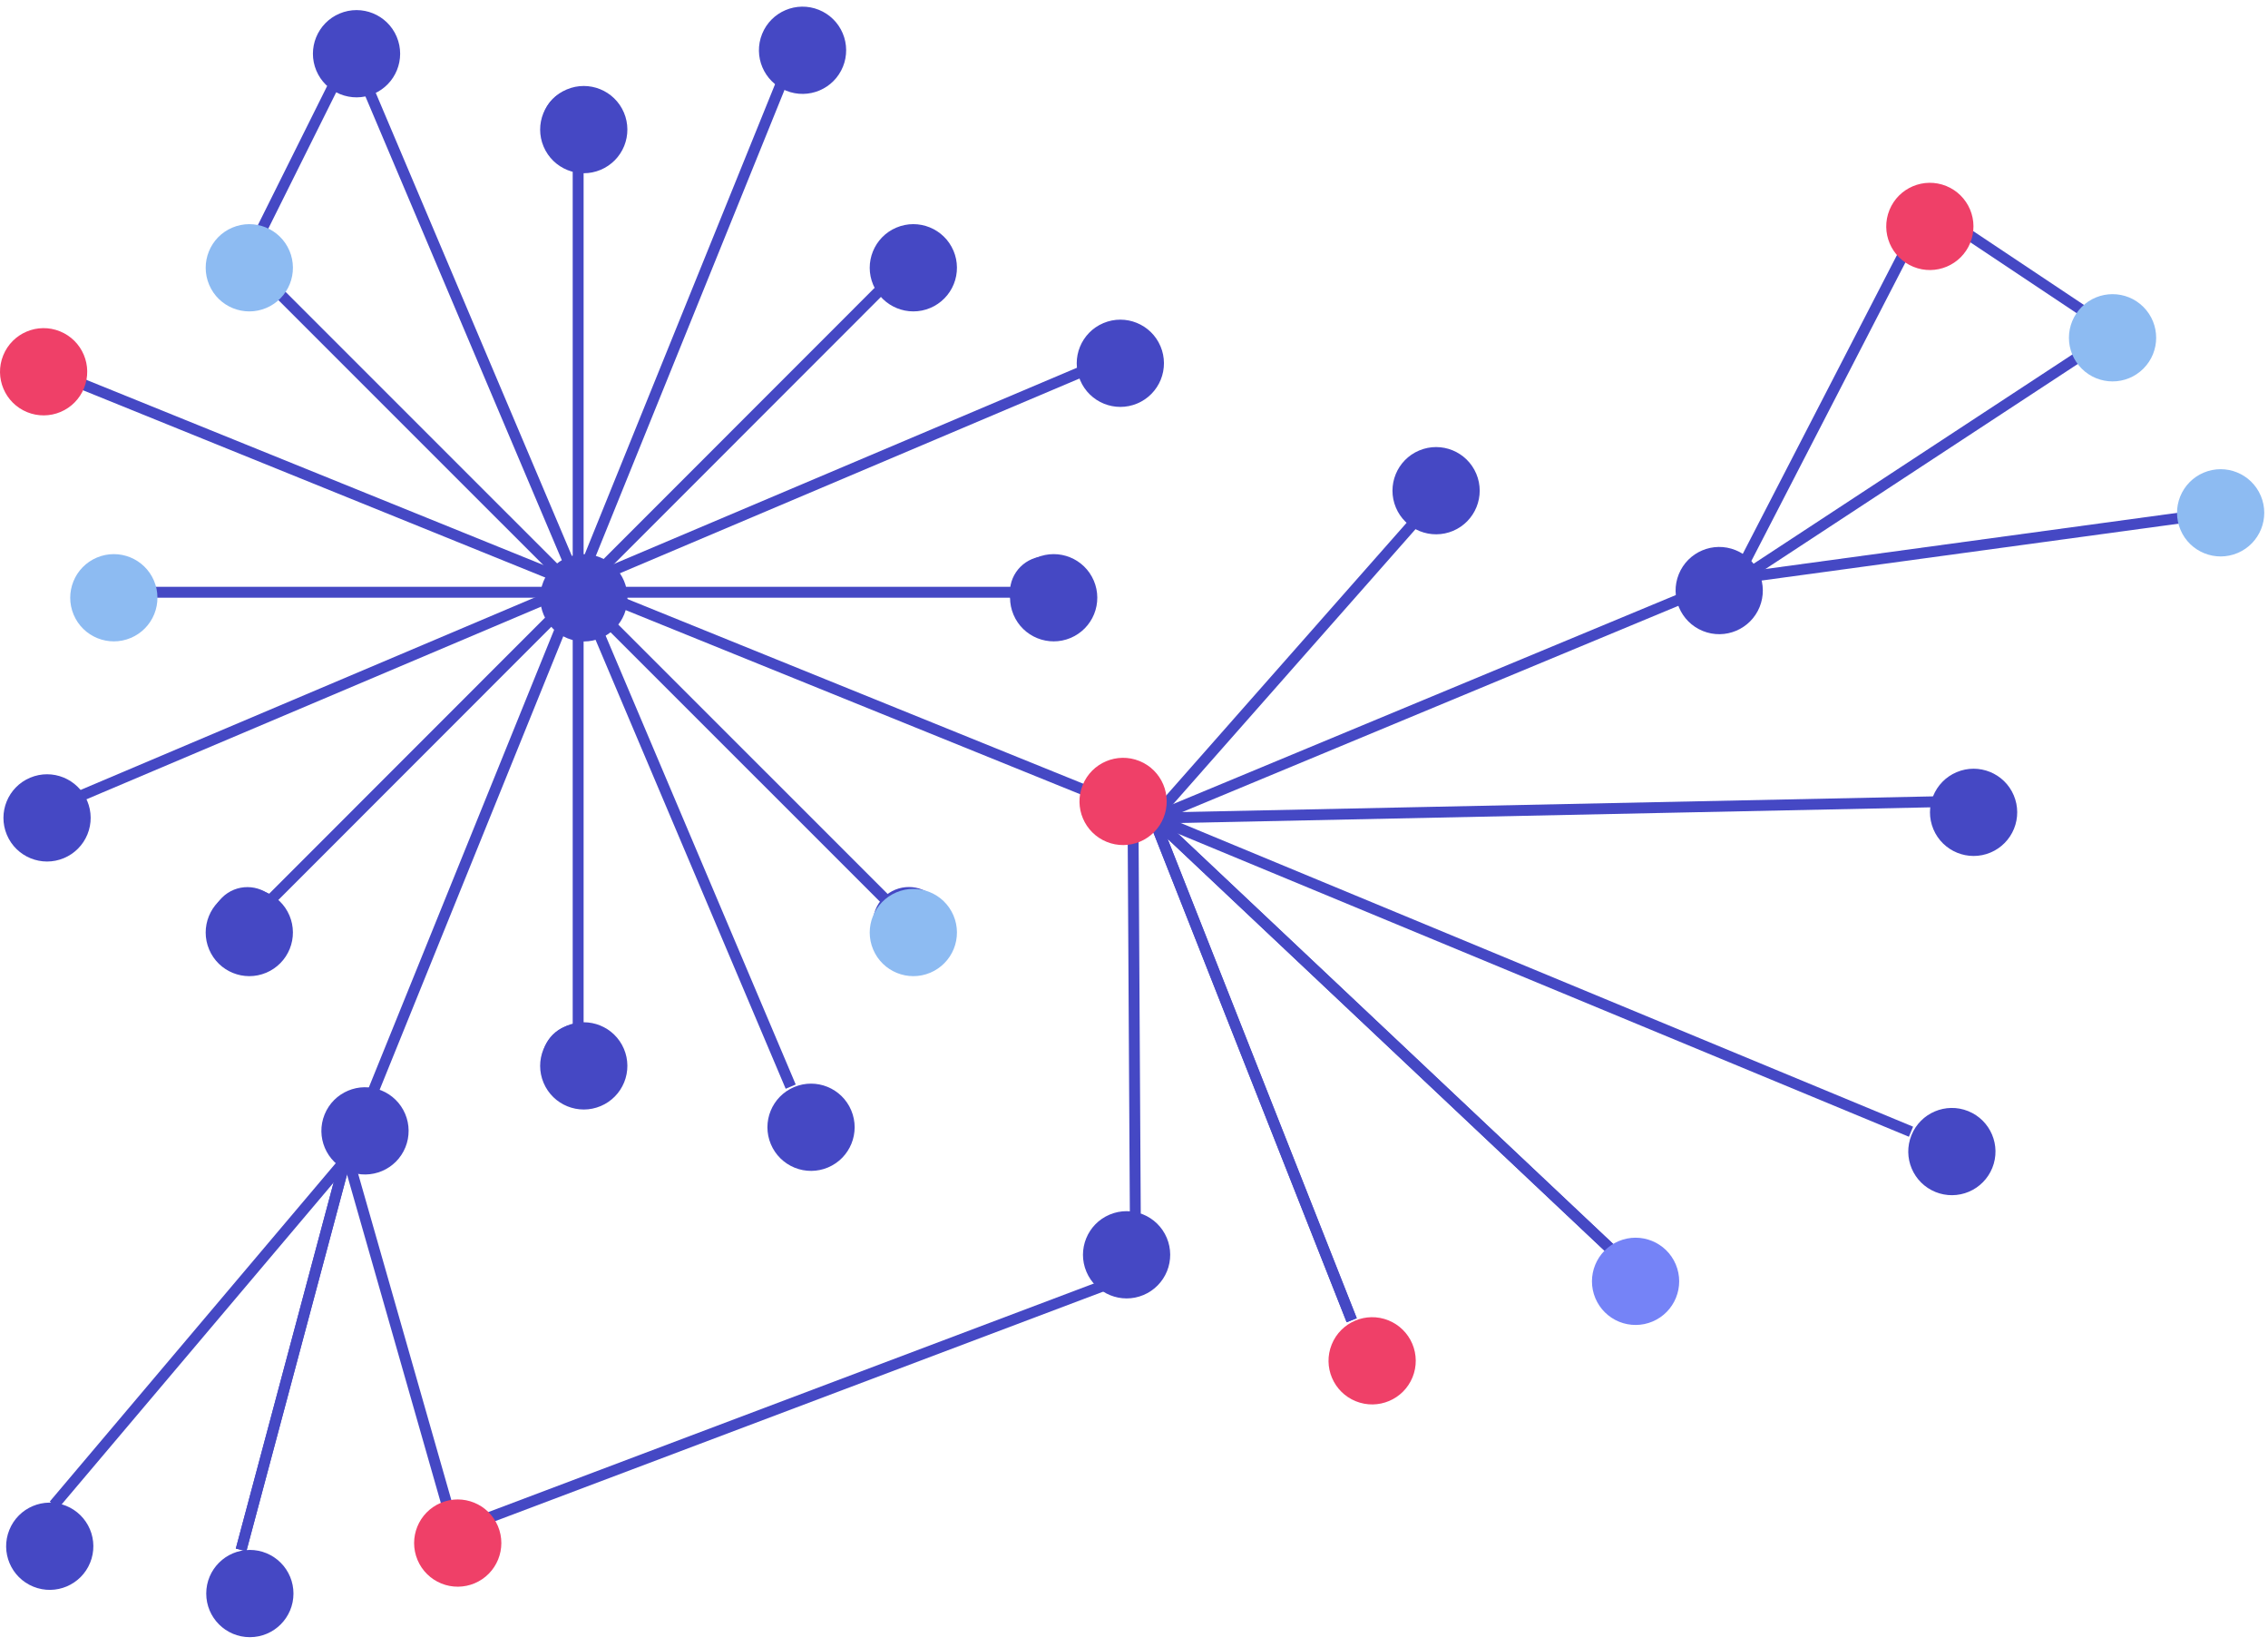 <svg xmlns="http://www.w3.org/2000/svg" width="208" height="151" viewBox="0 0 208 151" fill="none"><path fill-rule="evenodd" clip-rule="evenodd" d="M50.226 11.408C50.226 9.863 51.478 8.611 53.023 8.611C53.765 8.611 54.477 8.905 55.002 9.43C55.526 9.955 55.821 10.666 55.821 11.408C55.821 12.953 54.568 14.206 53.023 14.206C51.478 14.206 50.226 12.953 50.226 11.408Z" fill="#4548C4" stroke="#4548C4"></path><path fill-rule="evenodd" clip-rule="evenodd" d="M50.226 97.196C50.226 95.65 51.478 94.398 53.023 94.398C53.765 94.398 54.477 94.693 55.002 95.217C55.526 95.742 55.821 96.454 55.821 97.196C55.821 98.741 54.568 99.993 53.023 99.993C51.478 99.993 50.226 98.741 50.226 97.196Z" fill="#4548C4" stroke="#4548C4"></path><path d="M53.023 14.205V94.396" stroke="#4548C4"></path><path fill-rule="evenodd" clip-rule="evenodd" d="M95.917 51.504C97.462 51.504 98.715 52.757 98.715 54.302C98.715 55.044 98.42 55.756 97.895 56.28C97.37 56.805 96.659 57.1 95.917 57.1C94.372 57.1 93.119 55.847 93.119 54.302C93.119 52.757 94.372 51.504 95.917 51.504Z" fill="#4548C4" stroke="#4548C4"></path><path fill-rule="evenodd" clip-rule="evenodd" d="M10.13 51.505C11.675 51.505 12.927 52.757 12.927 54.302C12.927 55.044 12.633 55.756 12.108 56.281C11.583 56.805 10.872 57.1 10.13 57.1C8.585 57.1 7.332 55.847 7.332 54.302C7.332 52.757 8.585 51.505 10.13 51.505Z" fill="#4548C4" stroke="#4548C4"></path><path d="M93.12 54.302H12.929" stroke="#4548C4"></path><path fill-rule="evenodd" clip-rule="evenodd" d="M20.715 82.653C21.81 81.562 23.583 81.565 24.674 82.66C25.199 83.186 25.492 83.899 25.491 84.641C25.49 85.384 25.194 86.095 24.668 86.62C23.573 87.711 21.8 87.708 20.708 86.613C19.617 85.518 19.62 83.745 20.715 82.653Z" fill="#4548C4" stroke="#4548C4"></path><path d="M80.588 26.72L24.675 82.66" stroke="#4548C4"></path><path fill-rule="evenodd" clip-rule="evenodd" d="M85.338 82.652C86.43 83.747 86.427 85.52 85.332 86.611C84.806 87.135 84.093 87.429 83.351 87.428C82.608 87.427 81.897 87.13 81.372 86.605C80.281 85.509 80.284 83.737 81.379 82.645C82.474 81.553 84.247 81.556 85.338 82.652Z" fill="#4548C4" stroke="#4548C4"></path><path fill-rule="evenodd" clip-rule="evenodd" d="M24.677 21.989C25.769 23.085 25.766 24.857 24.671 25.949C24.145 26.473 23.432 26.767 22.69 26.766C21.947 26.764 21.235 26.468 20.711 25.942C19.62 24.847 19.623 23.074 20.718 21.983C21.813 20.891 23.586 20.894 24.677 21.989Z" fill="#4548C4" stroke="#4548C4"></path><path d="M81.379 82.644L24.678 25.956" stroke="#4548C4"></path><path d="M175.259 103.763L105.719 74.936" stroke="#4548C4"></path><path d="M71.78 7.327L34.27 99.939" stroke="#4548C4"></path><path d="M99.331 72.39L6.719 34.881" stroke="#4548C4"></path><path d="M99.021 34.153L7.009 73.131" stroke="#4548C4"></path><path d="M72.516 99.63L33.538 7.618" stroke="#4548C4"></path><path d="M31.652 106.404L22.109 142.11" stroke="#4548C4"></path><path d="M31.652 106.404L22.109 142.11" stroke="#4548C4" stroke-miterlimit="10" stroke-linejoin="round"></path><path d="M31.653 106.403L4.941 138" stroke="#4548C4"></path><path d="M42 141.481L32 106.481" stroke="#4548C4"></path><path d="M103.922 76.909L104.12 111.306" stroke="#4548C4"></path><path d="M105.793 75.007L123.966 121.048" stroke="#4548C4"></path><path d="M105.793 75.007L123.966 121.048" stroke="#4548C4" stroke-miterlimit="10" stroke-linejoin="round"></path><path d="M105.793 75.007L148.972 115.706" stroke="#4548C4"></path><path d="M105.793 75.007L148.972 115.706" stroke="#4548C4" stroke-miterlimit="10" stroke-linejoin="round"></path><path d="M105.793 75.007L179 73.481" stroke="#4548C4" stroke-miterlimit="10" stroke-linejoin="round"></path><path d="M105.794 75.007L153.95 54.993" stroke="#4548C4"></path><path d="M105.793 75.007L129.871 47.702" stroke="#4548C4"></path><path d="M44.105 139.428L101.5 117.769" stroke="#4548C4"></path><path d="M31.742 5.515L22.897 23.271" stroke="#4548C4"></path><path d="M159 53.481L191 32.481" stroke="#4548C4"></path><path d="M179 20.481L194 30.481" stroke="#4548C4" stroke-miterlimit="10" stroke-linejoin="round"></path><path d="M156 53.481L200 47.481" stroke="#4548C4"></path><path d="M175 22.481L159 53.481" stroke="#4548C4"></path><path fill-rule="evenodd" clip-rule="evenodd" d="M122.133 123.268C122.962 121.221 125.293 120.233 127.341 121.062C128.324 121.46 129.109 122.232 129.523 123.208C129.937 124.185 129.946 125.286 129.548 126.269C128.719 128.316 126.387 129.304 124.34 128.475C122.292 127.647 121.304 125.316 122.133 123.268Z" fill="#EF4068"></path><path fill-rule="evenodd" clip-rule="evenodd" d="M180.508 101.876C182.555 102.705 183.543 105.036 182.715 107.084C182.317 108.067 181.545 108.852 180.568 109.266C179.592 109.68 178.491 109.689 177.508 109.291C175.46 108.462 174.472 106.131 175.301 104.083C176.129 102.036 178.461 101.048 180.508 101.876Z" fill="#4548C4"></path><path fill-rule="evenodd" clip-rule="evenodd" d="M179.446 70.797C181.481 69.938 183.827 70.892 184.686 72.927C185.098 73.904 185.105 75.005 184.705 75.988C184.306 76.97 183.532 77.754 182.555 78.166C180.52 79.024 178.174 78.07 177.315 76.035C176.457 74 177.411 71.655 179.446 70.797Z" fill="#4548C4"></path><path fill-rule="evenodd" clip-rule="evenodd" d="M101.766 111.363C103.802 110.505 106.147 111.459 107.006 113.494C107.418 114.471 107.425 115.572 107.026 116.555C106.626 117.537 105.853 118.321 104.875 118.733C102.84 119.591 100.494 118.637 99.636 116.602C98.777 114.567 99.731 112.222 101.766 111.363Z" fill="#4548C4"></path><path fill-rule="evenodd" clip-rule="evenodd" d="M153.685 115.927C154.543 117.963 153.589 120.308 151.554 121.167C150.577 121.579 149.476 121.586 148.494 121.187C147.511 120.787 146.728 120.013 146.315 119.036C145.457 117.001 146.411 114.655 148.446 113.797C150.481 112.938 152.826 113.892 153.685 115.927Z" fill="#7583F7"></path><path fill-rule="evenodd" clip-rule="evenodd" d="M135.39 43.436C136.248 45.471 135.294 47.817 133.259 48.675C132.282 49.087 131.181 49.094 130.199 48.695C129.216 48.295 128.433 47.522 128.02 46.544C127.162 44.509 128.116 42.163 130.151 41.305C132.186 40.447 134.531 41.4 135.39 43.436Z" fill="#4548C4"></path><path fill-rule="evenodd" clip-rule="evenodd" d="M69.895 3.108C70.724 1.061 73.056 0.074 75.103 0.903C76.087 1.301 76.871 2.073 77.285 3.05C77.699 4.027 77.707 5.128 77.309 6.111C76.48 8.158 74.148 9.145 72.101 8.316C70.053 7.487 69.066 5.155 69.895 3.108Z" fill="#4548C4"></path><path fill-rule="evenodd" clip-rule="evenodd" d="M29.768 102.184C30.597 100.137 32.929 99.15 34.977 99.979C35.96 100.377 36.744 101.15 37.158 102.126C37.572 103.103 37.58 104.204 37.182 105.187C36.353 107.234 34.021 108.221 31.974 107.392C29.926 106.563 28.939 104.231 29.768 102.184Z" fill="#4548C4"></path><path fill-rule="evenodd" clip-rule="evenodd" d="M104.501 69.775C106.548 70.604 107.536 72.936 106.706 74.983C106.308 75.966 105.536 76.751 104.559 77.165C103.583 77.578 102.482 77.587 101.499 77.189C99.452 76.359 98.464 74.028 99.293 71.98C100.123 69.933 102.454 68.946 104.501 69.775Z" fill="#EF4068"></path><path fill-rule="evenodd" clip-rule="evenodd" d="M5.501 30.379C7.548 31.208 8.536 33.54 7.706 35.587C7.308 36.571 6.536 37.355 5.559 37.769C4.583 38.182 3.482 38.191 2.499 37.793C0.452 36.964 -0.536 34.632 0.294 32.585C1.123 30.537 3.454 29.55 5.501 30.379Z" fill="#EF4068"></path><path fill-rule="evenodd" clip-rule="evenodd" d="M101.194 29.623C103.23 28.765 105.575 29.72 106.433 31.755C106.845 32.732 106.852 33.833 106.452 34.816C106.052 35.798 105.278 36.581 104.301 36.993C102.266 37.851 99.92 36.897 99.062 34.861C98.204 32.826 99.159 30.481 101.194 29.623Z" fill="#4548C4"></path><path fill-rule="evenodd" clip-rule="evenodd" d="M2.763 71.305C4.798 70.447 7.144 71.402 8.001 73.437C8.413 74.414 8.42 75.515 8.02 76.498C7.621 77.48 6.847 78.263 5.869 78.675C3.834 79.533 1.488 78.579 0.63 76.543C-0.227 74.508 0.727 72.163 2.763 71.305Z" fill="#4548C4"></path><path fill-rule="evenodd" clip-rule="evenodd" d="M78.066 101.802C78.924 103.838 77.969 106.183 75.934 107.041C74.957 107.453 73.856 107.46 72.873 107.06C71.891 106.66 71.108 105.887 70.696 104.909C69.838 102.874 70.793 100.528 72.828 99.67C74.863 98.812 77.208 99.767 78.066 101.802Z" fill="#4548C4"></path><path fill-rule="evenodd" clip-rule="evenodd" d="M18.914 146.107C18.914 143.898 20.705 142.107 22.914 142.107C23.975 142.107 24.992 142.529 25.742 143.279C26.493 144.029 26.914 145.047 26.914 146.107C26.914 148.317 25.123 150.107 22.914 150.107C20.705 150.107 18.914 148.317 18.914 146.107Z" fill="#4548C4"></path><path fill-rule="evenodd" clip-rule="evenodd" d="M0.856 140.271C1.684 138.223 4.016 137.235 6.063 138.064C7.047 138.462 7.831 139.234 8.245 140.21C8.659 141.187 8.668 142.288 8.27 143.271C7.442 145.318 5.11 146.306 3.063 145.478C1.015 144.649 0.027 142.318 0.856 140.271Z" fill="#4548C4"></path><path fill-rule="evenodd" clip-rule="evenodd" d="M45.663 139.923C46.522 141.958 45.569 144.304 43.534 145.164C42.557 145.576 41.456 145.584 40.474 145.185C39.491 144.786 38.707 144.012 38.295 143.035C37.435 141 38.388 138.654 40.423 137.795C42.458 136.936 44.803 137.889 45.663 139.923Z" fill="#EF4068"></path><path fill-rule="evenodd" clip-rule="evenodd" d="M196.572 33.799C195.01 35.361 192.477 35.361 190.915 33.799C190.165 33.049 189.743 32.032 189.743 30.971C189.743 29.91 190.165 28.892 190.915 28.142C192.477 26.58 195.01 26.58 196.572 28.142C198.134 29.704 198.134 32.237 196.572 33.799Z" fill="#8DBBF2"></path><path fill-rule="evenodd" clip-rule="evenodd" d="M205.217 50.701C203.184 51.563 200.836 50.613 199.974 48.58C199.56 47.603 199.551 46.502 199.949 45.519C200.347 44.536 201.119 43.751 202.096 43.337C204.13 42.475 206.477 43.425 207.339 45.459C208.201 47.492 207.251 49.839 205.217 50.701Z" fill="#8DBBF2"></path><path fill-rule="evenodd" clip-rule="evenodd" d="M173.283 19.255C174.115 17.209 176.447 16.224 178.494 17.055C179.477 17.454 180.261 18.228 180.673 19.205C181.086 20.182 181.093 21.283 180.694 22.265C179.863 24.311 177.53 25.296 175.484 24.465C173.437 23.634 172.452 21.302 173.283 19.255Z" fill="#EF4068"></path><path fill-rule="evenodd" clip-rule="evenodd" d="M82.204 20.869C84.238 20.008 86.585 20.959 87.446 22.993C87.86 23.969 87.868 25.07 87.47 26.053C87.072 27.036 86.299 27.821 85.323 28.234C83.288 29.095 80.941 28.145 80.08 26.111C79.219 24.077 80.17 21.73 82.204 20.869Z" fill="#4548C4"></path><path fill-rule="evenodd" clip-rule="evenodd" d="M8.881 51.123C10.915 50.262 13.262 51.213 14.123 53.247C14.537 54.224 14.545 55.324 14.147 56.307C13.749 57.29 12.976 58.075 11.999 58.488C9.965 59.349 7.618 58.399 6.757 56.365C5.896 54.331 6.847 51.984 8.881 51.123Z" fill="#8DBBF2"></path><path fill-rule="evenodd" clip-rule="evenodd" d="M21.305 20.87C23.34 20.009 25.686 20.96 26.548 22.993C26.961 23.97 26.97 25.071 26.572 26.054C26.173 27.037 25.401 27.822 24.424 28.235C22.39 29.096 20.043 28.145 19.182 26.112C18.321 24.078 19.271 21.731 21.305 20.87Z" fill="#8DBBF2"></path><path fill-rule="evenodd" clip-rule="evenodd" d="M51.978 8.201C54.012 7.34 56.359 8.291 57.221 10.324C57.634 11.301 57.643 12.402 57.245 13.385C56.846 14.368 56.074 15.152 55.097 15.566C53.063 16.427 50.716 15.476 49.855 13.443C48.993 11.409 49.944 9.062 51.978 8.201Z" fill="#4548C4"></path><path fill-rule="evenodd" clip-rule="evenodd" d="M95.075 51.123C97.109 50.262 99.456 51.213 100.317 53.247C100.731 54.224 100.739 55.324 100.341 56.307C99.943 57.29 99.17 58.075 98.194 58.488C96.16 59.349 93.812 58.399 92.951 56.365C92.09 54.331 93.041 51.984 95.075 51.123Z" fill="#4548C4"></path><path fill-rule="evenodd" clip-rule="evenodd" d="M82.204 81.818C84.238 80.957 86.585 81.907 87.446 83.941C87.86 84.918 87.868 86.019 87.47 87.002C87.072 87.985 86.299 88.769 85.323 89.183C83.288 90.044 80.941 89.093 80.08 87.059C79.219 85.026 80.17 82.679 82.204 81.818Z" fill="#8DBBF2"></path><path fill-rule="evenodd" clip-rule="evenodd" d="M51.978 94.045C54.012 93.184 56.359 94.135 57.221 96.169C57.634 97.145 57.643 98.246 57.245 99.229C56.846 100.212 56.074 100.997 55.097 101.41C53.063 102.271 50.716 101.321 49.855 99.287C48.993 97.253 49.944 94.906 51.978 94.045Z" fill="#4548C4"></path><path fill-rule="evenodd" clip-rule="evenodd" d="M21.305 81.818C23.338 80.957 25.686 81.908 26.547 83.941C26.96 84.918 26.969 86.019 26.571 87.002C26.172 87.985 25.4 88.769 24.423 89.183C22.389 90.044 20.042 89.093 19.181 87.06C18.32 85.026 19.27 82.679 21.305 81.818Z" fill="#4548C4"></path><path fill-rule="evenodd" clip-rule="evenodd" d="M55.048 51.108C57.095 51.939 58.081 54.271 57.251 56.318C56.852 57.301 56.079 58.085 55.102 58.498C54.126 58.911 53.025 58.919 52.042 58.521C49.995 57.69 49.009 55.358 49.839 53.311C50.669 51.264 53.002 50.278 55.048 51.108Z" fill="#4548C4"></path><path fill-rule="evenodd" clip-rule="evenodd" d="M153.963 52.647C154.792 50.6 157.123 49.612 159.171 50.441C160.154 50.839 160.939 51.611 161.353 52.587C161.767 53.564 161.776 54.664 161.378 55.648C160.549 57.695 158.218 58.683 156.17 57.854C154.123 57.026 153.134 54.694 153.963 52.647Z" fill="#4548C4"></path><path fill-rule="evenodd" clip-rule="evenodd" d="M36.383 3.373C37.241 5.408 36.287 7.754 34.251 8.612C33.274 9.024 32.173 9.031 31.191 8.631C30.209 8.231 29.425 7.457 29.013 6.48C28.155 4.444 29.11 2.099 31.145 1.241C33.18 0.383 35.525 1.337 36.383 3.373Z" fill="#4548C4"></path></svg>